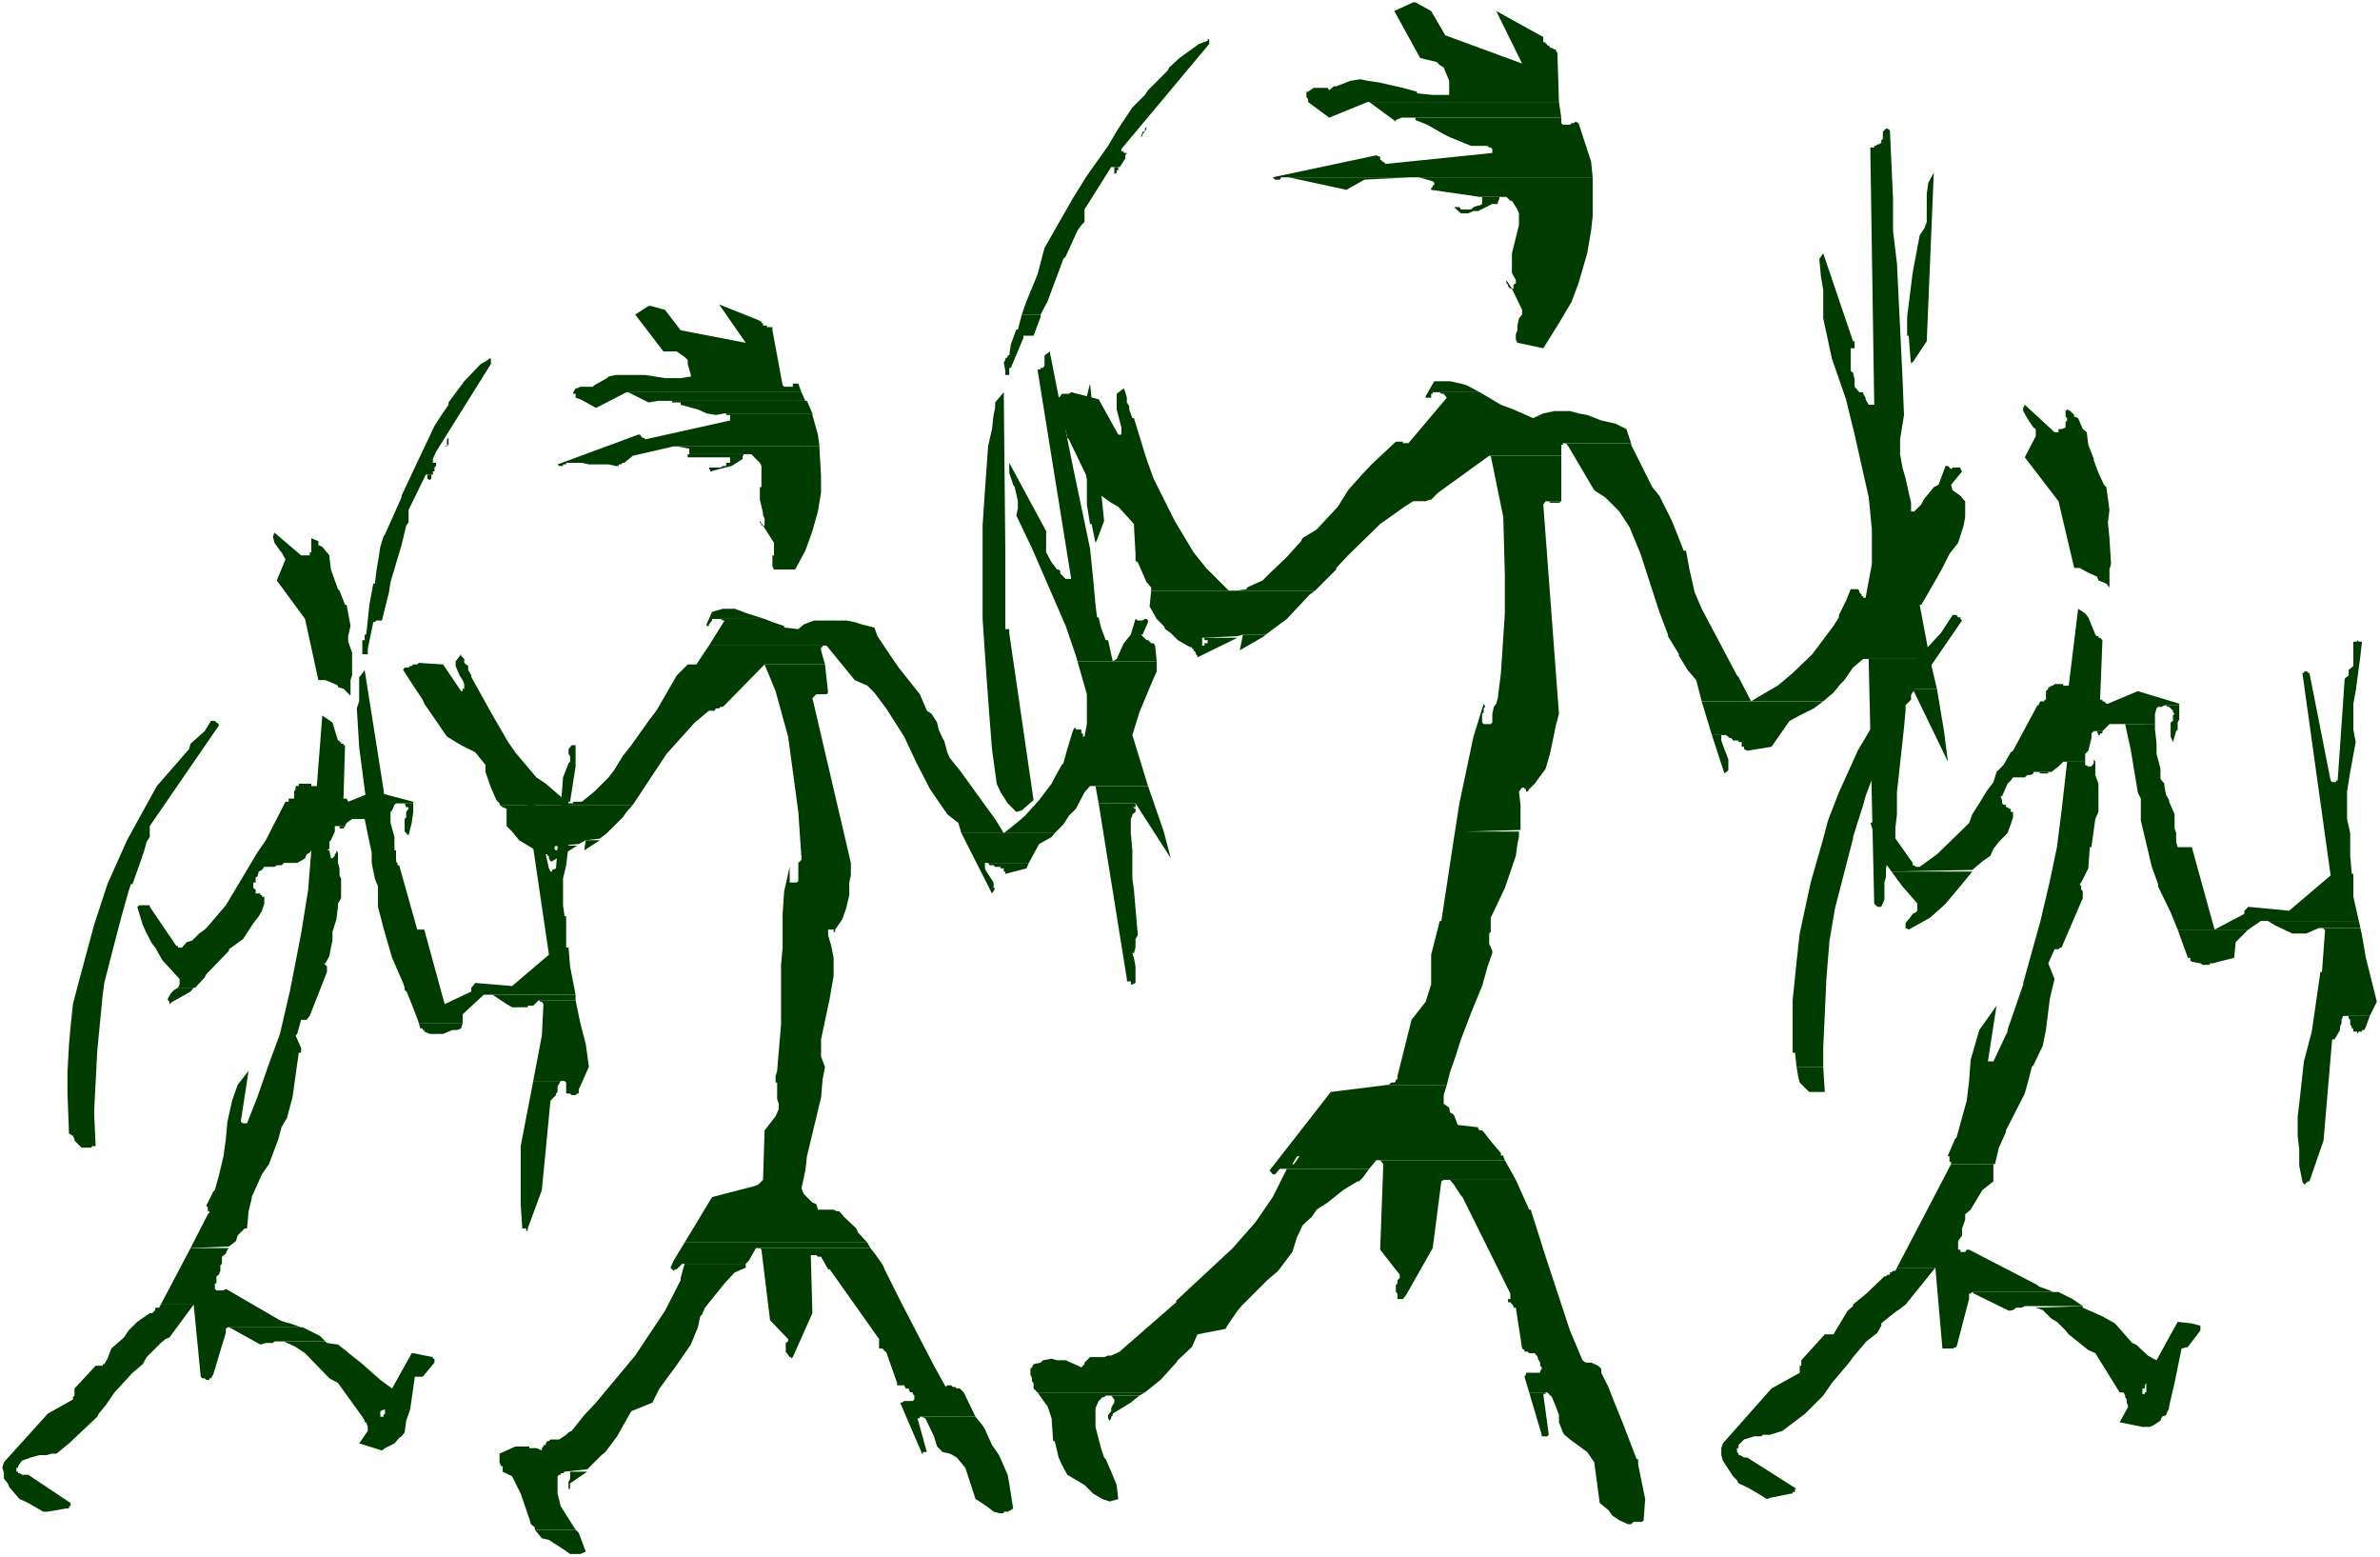 <?xml version="1.0" encoding="UTF-8" standalone="no"?>
<svg
   version="1.0"
   width="129.766mm"
   height="84.875mm"
   id="svg98"
   sodipodi:docname="Figures 8.wmf"
   xmlns:inkscape="http://www.inkscape.org/namespaces/inkscape"
   xmlns:sodipodi="http://sodipodi.sourceforge.net/DTD/sodipodi-0.dtd"
   xmlns="http://www.w3.org/2000/svg"
   xmlns:svg="http://www.w3.org/2000/svg">
  <rect width="100%" height="100%" fill="#808080" stroke="none"/>
  <sodipodi:namedview
     id="namedview98"
     pagecolor="#ffffff"
     bordercolor="#000000"
     borderopacity="0.25"
     inkscape:showpageshadow="2"
     inkscape:pageopacity="0.0"
     inkscape:pagecheckerboard="0"
     inkscape:deskcolor="#d1d1d1"
     inkscape:document-units="mm" />
  <defs
     id="defs1">
    <pattern
       id="WMFhbasepattern"
       patternUnits="userSpaceOnUse"
       width="6"
       height="6"
       x="0"
       y="0" />
  </defs>
  <path
     style="fill:#ffffff;fill-opacity:1;fill-rule:evenodd;stroke:none"
     d="M 0,320.789 H 490.455 V 0 H 0 Z"
     id="path1" />
  <path
     style="fill:#003c00;fill-opacity:1;fill-rule:evenodd;stroke:none"
     d="m 248.864,8.08 v 0.323 l -1.778,0.646 -4.04,2.909 -2.101,1.939 -0.323,0.646 -4.04,4.04 -0.646,0.97 -2.586,2.586 -2.909,4.363 -2.101,3.555 -4.363,6.141 -2.909,4.687 -5.818,10.181 -1.454,5.495 -2.262,5.495 -0.97,2.747 h 3.878 l 1.454,-2.747 1.131,-3.071 1.454,-3.879 0.646,-1.778 0.485,-0.485 2.424,-5.333 0.808,-1.131 0.646,-0.646 v -2.586 l 5.494,-8.727 h 1.778 l 1.131,-1.778 v -0.646 l 0.323,-0.485 h -0.646 v -0.323 h -0.485 v -0.485 L 249.187,9.05 v -0.646 -0.323 z"
     id="path2" />
  <path
     style="fill:#003c00;fill-opacity:1;fill-rule:evenodd;stroke:none"
     d="m 320.291,84.682 -2.262,0.485 -2.101,0.97 -4.04,-1.778 -2.586,-0.97 -4.363,-2.586 h -8.242 l 0.323,0.323 h 0.485 l 0.646,0.808 -7.918,9.373 h -1.131 v -0.323 h -1.454 l -5.01,4.687 -2.262,2.424 -2.586,2.909 -2.101,3.394 -4.363,4.687 -2.909,1.778 -0.323,0.646 -2.909,3.232 -3.555,3.394 -1.454,1.454 -3.232,1.454 v 0.323 l -2.262,0.323 h -1.454 l -4.04,-4.04 -0.646,-0.646 -2.586,-3.232 -3.878,-6.464 -4.363,-8.727 -1.454,-4.04 -2.586,-8.404 h -0.323 l -0.646,-1.778 v -0.646 l -0.485,-0.808 v -0.97 l -0.323,-1.131 -0.323,-0.808 -1.454,1.131 v 0.808 2.424 l 0.97,3.717 v 1.454 h -0.323 -0.323 l -4.04,-7.272 -5.656,-1.454 -0.485,0.323 h -1.454 l -0.323,0.485 -0.323,0.323 h -0.808 -0.97 l 1.778,3.879 1.454,2.909 0.323,1.454 0.323,0.323 4.04,8.404 0.323,0.808 1.454,1.778 2.909,2.101 1.454,0.808 3.232,3.555 v 0.323 l 0.323,5.818 v 1.454 l 0.485,0.323 1.778,4.04 0.97,1.131 v 0.646 h 33.774 l 4.363,-4.363 v -0.323 l 2.424,-2.586 6.626,-6.464 5.01,-3.555 1.778,-1.131 h 2.586 l 0.808,-0.323 h 0.323 l 1.454,-1.454 10.504,-7.595 h 14.867 v -2.262 h 0.323 v -0.323 h 14.059 l -0.97,-2.909 -2.262,-1.131 -2.909,-0.646 -2.909,-1.131 -1.778,-0.323 -1.778,-0.485 z"
     id="path3" />
  <path
     style="fill:#003c00;fill-opacity:1;fill-rule:evenodd;stroke:none"
     d="m 388.648,26.503 -0.646,0.646 v 1.454 l -0.323,0.323 v 0.485 l -0.485,0.323 h -0.323 l -0.323,0.323 h -0.323 v 0.323 h -0.808 l 0.808,53.007 h -1.131 l -0.485,-0.808 -0.162,-0.323 v -0.323 l -0.485,-0.808 v -0.323 h -0.808 l -0.97,-1.131 v -0.323 -1.131 l -0.323,-1.454 -0.485,-0.323 v -4.687 h 0.485 0.323 v -1.454 h -0.323 l -6.141,-18.1 -0.808,1.131 0.323,3.555 0.485,2.909 v 4.363 1.454 l 1.778,8.242 2.909,8.404 1.778,7.272 2.909,12.929 0.646,6.626 v 7.111 l -1.293,6.949 h -0.485 v -0.323 h -0.323 v -0.323 l -0.485,-0.485 v -0.323 l -0.323,-0.323 h -1.454 l -0.97,2.424 h 15.998 l 2.424,-4.202 1.454,-2.586 1.454,-2.909 1.778,-2.262 1.131,-3.555 0.323,-1.778 v -3.232 l -0.323,-0.323 -0.646,-0.808 -1.616,-1.131 -0.323,-1.131 2.262,-2.747 -0.323,-0.485 V 96.317 h -1.616 l -0.323,0.323 -0.646,-0.646 h -0.485 l -1.454,3.879 -0.97,0.485 -2.101,2.586 -0.485,0.97 -1.454,1.454 h -0.646 v -1.778 l -1.131,-5.01 -0.646,-2.262 -0.485,-2.747 v -3.071 l 0.808,-5.01 -0.323,-7.919 -1.131,-23.271 -0.808,-6.787 v -6.626 l -0.646,-14.06 -0.485,-0.323 z"
     id="path4" />
  <path
     style="fill:#003c00;fill-opacity:1;fill-rule:evenodd;stroke:none"
     d="m 322.715,91.308 0.485,0.646 5.333,9.05 2.262,1.454 2.909,2.909 2.101,3.232 2.262,5.495 3.878,11.959 1.778,4.687 v 0.323 l 2.262,3.717 v 0.323 l 1.778,2.909 1.778,2.101 1.131,4.363 h 25.048 l 2.101,-1.778 1.454,-1.778 0.808,-0.808 1.778,-2.586 2.101,-1.778 h 13.736 l -2.101,-11.151 h 0.323 l 0.485,-0.808 h -15.998 l -1.454,2.909 v 0.485 l -1.131,1.778 -4.363,5.818 -4.04,3.879 -3.07,2.586 -3.07,1.778 -2.424,1.454 -2.586,-5.01 -0.323,-0.323 -7.272,-13.737 -1.454,-3.394 -1.131,-5.01 -0.646,-3.555 h -0.485 l -1.454,-3.717 -0.97,-2.424 -2.586,-5.171 -1.454,-1.778 -4.363,-8.727 v -0.323 z"
     id="path5" />
  <path
     style="fill:#003c00;fill-opacity:1;fill-rule:evenodd;stroke:none"
     d="m 307.201,93.893 1.454,7.111 1.131,5.495 0.323,11.959 v 7.919 l -0.808,12.282 -0.646,5.171 -0.323,1.131 -0.485,0.646 -0.323,1.454 v 1.131 0.646 l -0.323,0.323 h -1.454 l -0.323,-0.323 v -1.778 l 0.323,-0.323 v -0.808 l 0.323,-0.323 -0.323,-0.646 -2.101,6.787 -2.909,13.737 -1.131,7.272 h 2.101 v 0.646 -0.646 h -2.101 l -2.586,16.969 h -0.323 l -1.778,6.949 v 6.141 l -1.131,3.555 -2.909,3.717 -2.909,11.636 v 0.646 h -0.323 v 0.323 l -0.323,0.323 h -0.646 l -0.485,0.485 h 11.958 l 0.646,-2.586 1.131,-3.232 1.131,-3.555 2.101,-5.495 2.262,-5.495 1.131,-4.04 0.97,-2.747 v -0.485 l -0.646,-1.454 v -1.778 -0.323 l 0.323,-0.323 v -2.909 l 2.909,-6.141 2.262,-6.626 0.323,-2.424 h -11.312 11.312 l 0.323,-1.454 h -11.312 11.312 v -1.131 h -10.827 v 0.808 -0.808 l 11.15,-0.323 v -0.808 -4.363 l -0.323,-2.747 0.646,-0.808 h 1.778 l 0.808,-0.808 2.262,-3.071 0.97,-3.394 1.131,-5.495 0.646,-2.424 -3.232,-43.149 0.485,-0.646 h 3.232 v -9.373 z"
     id="path6" />
  <path
     style="fill:#003c00;fill-opacity:1;fill-rule:evenodd;stroke:none"
     d="m 265.185,240.794 -2.909,5.818 -3.555,5.171 -4.686,5.333 -11.635,10.828 v 0.323 l -11.312,9.858 -0.323,0.323 -1.778,0.808 h -0.646 l -0.808,0.323 h -2.909 l -1.131,1.131 v 0.323 l -0.646,0.646 -3.232,-1.454 h -1.778 l -1.131,-0.323 -1.778,0.323 -0.485,0.485 -1.454,0.323 -0.323,0.646 -0.323,0.323 v 1.131 l 0.323,0.808 v 0.646 l 0.323,0.323 v 1.131 l 0.808,0.808 h 22.139 l 3.232,-2.586 3.232,-3.555 0.323,-0.485 2.909,-2.747 1.131,-2.586 5.818,-1.131 0.323,-0.646 2.101,-3.071 0.808,-0.97 5.333,-5.333 2.262,-1.939 2.909,-3.879 0.97,-3.071 0.485,-0.97 0.646,-1.454 1.939,-1.778 0.97,-1.454 2.262,-1.454 3.232,-2.586 2.909,-1.778 h 0.323 l 0.808,-0.808 1.293,-1.778 z"
     id="path7" />
  <path
     style="fill:#003c00;fill-opacity:1;fill-rule:evenodd;stroke:none"
     d="m 291.203,0.485 -3.878,1.778 5.333,9.696 3.394,0.808 0.646,0.646 0.808,0.485 1.131,2.747 v 0.808 2.101 h -3.394 l -3.232,-0.323 V 18.908 l -2.909,-0.808 -5.01,-1.131 -2.262,-0.323 -1.454,-0.323 -2.101,0.323 -2.909,1.131 h -0.485 l -0.97,0.808 -0.323,-0.485 h -2.909 l -1.131,0.808 h -0.323 v 1.131 l 0.323,0.323 v 0.646 l 4.363,3.232 7.918,-3.232 h 39.43 l -0.323,-10.181 -0.323,-0.323 V 10.181 h -0.323 l -0.485,-0.323 h -0.323 l -0.323,-0.485 h -0.323 v -0.323 h -0.323 v -0.323 h -0.485 V 8.404 8.08 7.596 l -0.646,-0.323 -9.05,-5.01 5.333,10.828 -15.837,-5.818 -2.909,-5.01 -3.232,-1.778 z"
     id="path8" />
  <path
     style="fill:#003c00;fill-opacity:1;fill-rule:evenodd;stroke:none"
     d="m 291.688,24.241 v 0.485 l 2.424,0.97 3.394,1.939 1.293,0.646 4.363,1.778 h 3.394 l 0.323,0.323 h 0.323 l 0.323,0.323 v 0.808 l -21.978,2.262 -0.485,-0.485 h -0.323 v -0.323 h -0.323 v -0.323 -0.323 l -0.808,-0.323 -21.331,4.525 0.485,0.485 h 0.97 l 0.323,-0.485 h 64.155 l -0.323,-3.232 -2.586,-7.919 -0.646,-0.323 -0.323,0.323 h -0.485 l -0.323,0.323 h -1.454 l -0.323,-0.323 v -1.131 z"
     id="path9" />
  <path
     style="fill:#003c00;fill-opacity:1;fill-rule:evenodd;stroke:none"
     d="m 295.566,78.541 -1.778,3.071 v 0.323 h 0.323 0.485 0.323 V 81.126 h 0.323 v -0.323 h 9.696 l -2.747,-1.454 -1.131,-0.323 -2.262,-0.485 z"
     id="path10" />
  <path
     style="fill:#003c00;fill-opacity:1;fill-rule:evenodd;stroke:none"
     d="m 282.153,21.009 5.494,4.04 v -0.323 l 1.131,-0.485 h 32.966 l -0.485,-3.232 z"
     id="path11" />
  <path
     style="fill:#003c00;fill-opacity:1;fill-rule:evenodd;stroke:none"
     d="m 236.259,26.18 -0.323,0.323 v 0.646 h -0.485 l -0.323,1.131 0.323,-0.323 v -0.323 l 0.485,-0.485 0.323,-0.646 z"
     id="path12" />
  <path
     style="fill:#003c00;fill-opacity:1;fill-rule:evenodd;stroke:none"
     d="m 248.217,131.386 v 0.485 h 0.646 v 0.646 h -0.646 v 0.485 h -0.485 v 0.323 -1.939 l 7.272,-0.323 1.131,-0.323 h 4.686 l 4.363,-3.232 4.686,-5.01 1.131,-0.808 h -33.774 l -0.323,3.232 1.454,2.586 1.454,1.454 0.323,0.646 1.131,0.808 1.454,1.454 1.939,1.131 0.646,0.323 h 0.323 v 0.323 h 0.323 v 0.323 l 0.485,0.485 v 0.323 l 0.323,0.323 v 0.323 l 8.242,-4.04 z"
     id="path13" />
  <path
     style="fill:#003c00;fill-opacity:1;fill-rule:evenodd;stroke:none"
     d="m 229.633,34.422 v 1.454 l 0.485,-0.323 v -0.485 h 0.323 v -0.323 -0.323 h 0.323 z"
     id="path14" />
  <path
     style="fill:#003c00;fill-opacity:1;fill-rule:evenodd;stroke:none"
     d="m 398.505,35.553 -1.131,2.101 -0.323,2.262 v 5.818 l -0.485,1.293 -0.97,1.454 -1.454,7.757 -1.131,9.05 v 3.879 h 0.323 l 0.485,6.141 V 74.662 h 0.323 l 2.909,-4.363 z"
     id="path15" />
  <path
     style="fill:#003c00;fill-opacity:1;fill-rule:evenodd;stroke:none"
     d="m 265.509,36.523 11.958,2.586 1.131,-0.646 2.586,-1.454 9.696,-0.485 z"
     id="path16" />
  <path
     style="fill:#003c00;fill-opacity:1;fill-rule:evenodd;stroke:none"
     d="m 292.334,36.523 2.909,0.808 0.323,0.323 v 0.485 h -0.323 v 0.323 l -0.323,0.323 v 0.323 l 10.019,1.454 h 5.494 l 0.808,0.808 h 0.323 l 1.131,1.778 0.323,0.808 v 2.424 l -1.454,5.818 v 4.04 l 0.808,1.454 v 0.646 l -0.485,0.323 v 0.808 h -0.323 l -1.131,-1.778 v 0.646 l 0.323,0.323 v 0.323 l 0.485,0.485 h 0.323 l 2.101,4.363 v 0.97 l -0.646,0.808 -0.323,1.454 v 0.97 l -0.323,0.808 v 1.131 l 0.323,0.646 5.333,1.131 3.232,-5.171 2.586,-4.363 1.454,-3.879 1.778,-6.141 0.808,-4.687 0.323,-2.909 v -6.141 -1.939 z"
     id="path17" />
  <path
     style="fill:#003c00;fill-opacity:1;fill-rule:evenodd;stroke:none"
     d="m 305.424,40.563 v 1.454 l -0.485,0.323 h -0.323 l -0.97,0.323 -0.485,0.485 h -2.101 l -0.323,-0.485 h -1.131 l 1.454,1.293 h 1.454 l 1.131,-0.485 h 0.97 l 2.909,-1.454 h 0.323 0.808 v -0.323 l 0.323,-0.808 V 40.563 Z"
     id="path18" />
  <path
     style="fill:#003c00;fill-opacity:1;fill-rule:evenodd;stroke:none"
     d="m 256.136,130.74 -0.646,3.232 5.01,-2.909 0.323,-0.323 z"
     id="path19" />
  <path
     style="fill:#003c00;fill-opacity:1;fill-rule:evenodd;stroke:none"
     d="m 210.565,64.804 -0.808,3.071 h -0.323 l -1.131,3.071 -0.323,2.262 h -0.323 v 0.323 l -0.485,0.323 v 0.323 l -0.323,0.485 0.323,1.778 v 0.323 0.485 h 0.808 v -0.485 -0.97 h 0.323 l 2.586,-6.141 v -0.485 h 2.101 l 1.454,-3.879 v -0.485 z"
     id="path20" />
  <path
     style="fill:#003c00;fill-opacity:1;fill-rule:evenodd;stroke:none"
     d="m 385.092,135.749 v 0.485 l 1.131,49.936 0.646,0.646 h 0.808 l 0.646,-1.454 v -3.555 l 0.323,-1.131 v -1.778 l 0.808,-2.909 1.131,-1.454 v -3.879 l 0.323,-2.909 v -4.525 l 1.454,-13.252 0.323,-3.555 v -0.808 -0.323 l 1.131,-1.131 v -0.323 -1.939 h 0.323 5.01 l -1.454,-6.141 z"
     id="path21" />
  <path
     style="fill:#003c00;fill-opacity:1;fill-rule:evenodd;stroke:none"
     d="m 206.848,80.803 -1.778,2.101 v 1.131 l -0.323,1.454 -0.323,2.909 -0.485,2.101 -0.323,1.454 -0.646,9.05 -0.485,7.272 v 19.231 l 0.808,11.959 0.646,8.727 0.485,6.141 0.97,7.111 0.808,1.778 1.454,2.263 1.778,1.778 1.131,-0.323 2.424,-2.101 -5.01,-34.422 v -0.808 h -0.808 v -16.161 z"
     id="path22" />
  <path
     style="fill:#003c00;fill-opacity:1;fill-rule:evenodd;stroke:none"
     d="m 268.094,237.562 h 41.208 l -1.778,-2.101 -1.778,-2.262 -0.323,-0.323 h -0.485 l -0.323,-0.323 v -0.323 l -4.202,-0.485 -0.808,-2.101 -0.808,-0.485 -0.162,-0.97 -1.131,-0.808 v -0.97 -0.808 l 0.646,-2.101 h -12.282 l -11.635,1.454 -12.605,16.161 0.646,0.808 h 0.485 l 0.97,-1.131 h 0.323 18.099 l 1.454,-1.778 h 26.502 l -0.323,-0.808 H 267.771 l -1.131,1.616 h -0.323 l 0.97,-1.616 h 42.501 v -0.162 H 267.771 v 0.162 -0.162 h 42.016 -0.485 -41.531 41.531 v -0.485 z"
     id="path23" />
  <path
     style="fill:#003c00;fill-opacity:1;fill-rule:evenodd;stroke:none"
     d="m 352.772,151.425 2.586,7.919 0.808,-0.646 v -2.262 l -0.808,-2.101 -0.646,-1.778 v -1.131 z"
     id="path24" />
  <path
     style="fill:#003c00;fill-opacity:1;fill-rule:evenodd;stroke:none"
     d="m 350.672,144.476 2.101,6.949 h 2.909 l 0.808,0.646 h 0.323 l 0.323,0.485 h 1.131 v 0.323 h 0.646 v 0.323 0.323 0.323 h 0.485 v 0.485 l 0.646,0.323 5.01,-0.808 3.717,-5.333 2.101,-1.131 2.909,-1.454 1.939,-1.454 z"
     id="path25" />
  <path
     style="fill:#003c00;fill-opacity:1;fill-rule:evenodd;stroke:none"
     d="m 319.16,103.267 0.323,0.323 h 1.778 l 0.485,-0.323 z"
     id="path26" />
  <path
     style="fill:#003c00;fill-opacity:1;fill-rule:evenodd;stroke:none"
     d="m 394.142,141.891 7.272,15.029 -0.808,-6.303 -1.454,-8.727 z"
     id="path27" />
  <path
     style="fill:#003c00;fill-opacity:1;fill-rule:evenodd;stroke:none"
     d="m 314.15,162.253 v 0.323 h 0.323 v 0.646 -0.162 h 0.323 l 0.323,-0.485 0.323,-0.323 z"
     id="path28" />
  <path
     style="fill:#003c00;fill-opacity:1;fill-rule:evenodd;stroke:none"
     d="m 315.12,286.852 2.586,8.727 v 0.323 h 1.131 l 0.323,-0.323 -1.131,-8.404 h 0.485 v -0.323 z"
     id="path29" />
  <path
     style="fill:#003c00;fill-opacity:1;fill-rule:evenodd;stroke:none"
     d="m 284.416,239.016 0.646,0.808 -0.646,17.615 4.04,5.171 v 0.646 l -0.485,0.485 v 0.646 l -0.323,0.323 v 1.454 l 0.323,0.323 v 1.131 h 0.485 0.646 l 0.646,-0.808 5.494,-9.696 1.778,-13.737 0.485,-0.323 h 14.867 l -2.262,-4.04 z"
     id="path30" />
  <path
     style="fill:#003c00;fill-opacity:1;fill-rule:evenodd;stroke:none"
     d="m 298.152,243.056 h 0.485 0.162 l 0.808,0.97 1.454,2.262 0.323,0.323 9.858,19.878 v 1.131 h -0.485 v 0.646 h 0.485 l 0.646,0.808 v 0.323 h 0.485 l 1.293,8.404 0.485,0.323 v 0.323 h 0.646 l 0.323,0.323 h 1.131 l 0.646,0.808 v 0.323 l 0.485,0.808 v 0.646 l 0.323,0.323 v 0.323 l -0.323,0.485 v 0.323 h -2.909 v 0.323 l -0.323,0.485 0.97,3.232 h 3.717 l 0.97,0.97 0.808,1.939 0.646,1.778 v 1.454 l 0.808,2.101 0.323,0.485 1.131,0.97 3.555,2.586 1.454,2.101 1.131,8.404 1.778,1.454 0.808,1.131 1.454,0.97 1.778,0.808 h 0.646 l 0.485,-0.485 h 1.778 l 0.323,-0.323 0.323,-4.363 -1.454,-7.111 v -1.131 h -0.323 l -2.909,-7.596 -1.454,-3.555 -1.454,-3.717 -1.454,-2.909 v -0.808 l -0.646,-0.646 -1.454,-0.646 h -1.131 l -0.646,-0.485 -2.586,-6.141 -5.01,-15.191 -3.07,-9.696 h -0.323 l -2.747,-6.141 z"
     id="path31" />
  <path
     style="fill:#003c00;fill-opacity:1;fill-rule:evenodd;stroke:none"
     d="m 213.797,286.852 2.101,2.909 0.808,2.424 0.323,4.687 h 0.323 l 0.808,3.394 0.646,1.454 1.131,2.101 3.555,2.101 1.778,1.778 1.939,1.131 1.454,0.485 1.778,-0.485 -0.323,-2.909 -1.131,-2.747 -1.131,-2.586 -0.323,-0.323 -0.646,-1.939 -1.131,-4.363 v -3.879 l 0.646,-1.454 0.808,-0.808 h 0.323 l 0.323,-0.323 h 6.949 l 1.131,-0.646 z"
     id="path32" />
  <path
     style="fill:#003c00;fill-opacity:1;fill-rule:evenodd;stroke:none"
     d="m 228.987,287.498 0.646,0.808 v 0.646 l -0.323,0.485 -0.323,0.646 v 0.646 l -0.646,0.808 v 0.646 l 0.323,0.485 0.323,-0.485 v -0.323 l 0.323,-0.323 v -0.323 l 3.717,-2.262 1.778,-1.454 z"
     id="path33" />
  <path
     style="fill:#003c00;fill-opacity:1;fill-rule:evenodd;stroke:none"
     d="m 235.936,127.508 -0.485,0.323 h -0.97 l -0.485,-0.323 -0.97,3.232 -1.454,1.778 -1.454,3.232 -0.808,0.485 -0.97,-4.363 h -0.485 l -0.97,-2.586 -0.485,-2.101 h -0.323 l -0.323,-2.586 -0.485,-5.333 -0.646,-6.303 -3.555,-16.969 -1.454,-7.272 -1.131,-5.333 -2.101,-10.666 v -0.323 l -1.131,0.808 v 1.454 0.323 0.323 l -0.323,0.485 h -0.485 v 0.323 h -0.646 l 6.949,43.149 h -1.131 l -1.131,-1.131 v -0.485 l -0.323,-0.323 h -0.323 l -1.131,-1.454 -1.131,-2.101 v -0.323 -0.808 -2.586 -0.646 l -7.595,-14.06 v 2.101 l 0.808,2.424 0.323,0.485 0.323,1.454 0.323,1.454 v 1.454 l -0.323,1.454 3.232,6.787 6.949,15.999 2.101,6.141 0.323,1.131 h 16.322 l -0.323,-3.232 -0.323,-0.485 h -0.485 l -0.646,-0.646 h -0.323 l -1.131,-1.131 h 0.323 l 1.131,-2.586 v -0.323 l -0.323,-0.323 z"
     id="path34" />
  <path
     style="fill:#003c00;fill-opacity:1;fill-rule:evenodd;stroke:none"
     d="m 95.021,134.78 -1.131,1.454 v 0.97 l 0.808,1.939 0.646,0.97 0.323,0.808 v 0.97 h -0.323 v 0.485 h -0.323 l -3.717,-5.495 -5.01,-0.323 -0.323,0.323 h -0.808 l -0.323,0.323 h -0.323 l -0.323,0.323 h -0.808 l -0.323,0.485 2.101,3.232 1.939,2.909 0.323,0.808 2.909,4.202 0.97,1.454 0.808,1.131 2.909,1.778 2.909,1.454 2.101,2.586 v 1.454 l 1.131,3.232 1.131,2.586 0.646,0.646 v 0.323 h 27.472 l 6.949,-10.504 2.909,-3.232 2.909,-3.232 2.909,-2.424 h 1.131 l 0.323,-0.485 h 0.646 l 0.323,-0.323 h 0.485 l 8.565,-8.727 h 12.443 l -0.808,-2.909 v -0.646 h 0.323 v -0.323 h -23.432 l -2.586,3.879 h -1.778 l -2.262,2.262 -4.202,7.272 -1.616,2.101 -3.555,5.01 -1.778,2.263 -1.778,2.909 -1.131,1.454 -2.909,2.909 -2.586,2.101 h -1.778 v 0.323 h -0.97 l -4.686,-4.04 -1.939,-1.293 -4.363,-5.171 -1.454,-2.101 -3.555,-6.141 -4.04,-7.272 v -0.323 l -0.646,-1.131 v -0.808 l -0.808,-0.646 v -0.808 l -0.646,-0.646 z"
     id="path35" />
  <path
     style="fill:#003c00;fill-opacity:1;fill-rule:evenodd;stroke:none"
     d="m 167.741,127.831 -2.101,0.808 -1.131,0.97 -2.909,-0.323 v -0.323 l -2.424,-0.808 -1.616,-0.646 h -9.05 l 0.485,0.323 h 0.323 l -3.232,5.171 h 24.24 l 5.818,7.111 2.586,1.131 1.454,1.454 2.424,3.232 3.717,5.818 2.424,5.171 2.909,5.656 3.555,5.171 2.262,1.778 0.646,2.101 h 19.23 l 1.778,-1.778 1.131,-1.778 1.454,-1.454 1.778,-3.394 1.131,-1.293 h 11.958 l -3.232,-10.504 1.454,-4.687 2.424,-5.818 1.131,-2.586 v -2.101 h -16.322 l 1.939,6.787 v 2.586 3.555 l -0.485,2.586 h -0.323 v -0.646 h -0.323 v -0.808 h -1.131 v -0.323 h -0.323 l -0.323,0.646 -1.131,3.717 -0.808,2.909 -0.323,0.323 -1.454,2.586 -0.646,1.293 -2.586,3.394 -2.909,3.232 -2.101,1.778 -2.262,1.778 -1.778,-2.909 -1.778,-2.424 -5.494,-7.596 -2.101,-2.586 -0.485,-1.131 -0.646,-2.424 -0.323,-0.485 -0.808,-1.778 -0.323,-1.454 -1.131,-1.778 -0.97,-0.646 -1.454,-3.394 -4.363,-5.495 -1.454,-2.101 -2.909,-4.363 -0.646,-1.778 -2.586,-0.646 -1.454,-0.485 -1.778,-0.323 z"
     id="path36" />
  <path
     style="fill:#003c00;fill-opacity:1;fill-rule:evenodd;stroke:none"
     d="m 162.731,178.575 -1.131,5.01 -0.323,4.687 v 6.949 l -0.323,3.555 v 12.282 l -0.808,9.535 -0.323,1.131 v 1.293 h 0.323 v 0.808 2.586 l 0.323,0.97 v 1.131 l -0.646,1.454 -2.262,2.909 -0.323,10.181 -0.646,0.646 -0.323,0.323 -0.808,0.323 -8.726,2.262 -5.656,9.373 h 37.653 l -1.939,-2.101 -0.323,-0.808 -2.586,-2.424 -0.646,-0.808 -0.323,-0.323 h -0.485 l -0.646,-0.323 h -3.232 l -0.323,-1.131 -0.808,-0.323 -1.778,-1.778 -0.485,-1.131 0.808,-3.717 0.323,-2.909 2.909,-12.12 0.323,-3.717 0.485,-2.586 -0.808,-2.101 v -3.555 l 1.778,-8.404 0.808,-4.687 v -3.717 l -0.485,-2.424 -0.646,-2.262 v -1.131 h 0.323 0.323 0.808 l 1.454,-2.101 0.808,-2.262 0.646,-2.747 v -2.586 l 0.323,-1.454 v -2.586 l -7.918,-33.937 0.808,-0.808 h 2.101 l 0.323,-0.323 -0.646,-5.818 h -12.443 l 2.262,5.495 2.586,9.373 2.101,15.514 0.646,9.535 v 0.323 l -0.646,0.646 v 3.717 l -0.323,0.323 h -1.131 -0.323 z"
     id="path37" />
  <path
     style="fill:#003c00;fill-opacity:1;fill-rule:evenodd;stroke:none"
     d="m 106.171,298.002 -1.778,0.808 -1.454,0.646 v 0.323 1.454 l 0.323,0.808 h 0.323 v 1.131 l 1.939,0.97 1.778,3.555 1.778,5.171 0.323,1.131 0.808,0.646 v 0.485 h 8.403 l -3.07,-4.848 -0.646,-2.586 v -1.293 -2.262 l 0.323,-0.323 h 0.323 v -0.323 h 0.485 l 0.323,-0.323 4.686,-0.485 2.909,-2.909 0.808,-0.646 2.424,-3.232 2.262,-4.04 0.646,-1.131 4.363,-1.778 1.454,-2.909 1.778,-2.424 1.454,-1.939 3.232,-4.687 1.454,-3.555 0.485,-2.262 0.323,-0.323 0.646,-1.454 4.04,-5.01 2.101,-2.262 2.262,-0.97 v -0.808 h -12.605 l -0.808,2.909 v 0.485 l -3.232,6.303 -6.141,9.212 -8.08,9.696 -2.424,2.586 -2.586,3.232 -0.646,0.323 -0.485,0.485 -1.454,0.97 h -0.323 -1.454 l -0.323,0.323 h -0.323 l -0.323,0.485 v 0.323 h -0.485 v 0.323 l -0.323,0.323 v 0.485 l -1.131,-0.485 h -1.454 v -0.323 h -0.323 z"
     id="path38" />
  <path
     style="fill:#003c00;fill-opacity:1;fill-rule:evenodd;stroke:none"
     d="m 110.211,315.133 1.454,1.778 1.454,0.323 3.232,2.101 1.131,0.808 h 2.101 l 1.131,-0.485 -1.454,-3.879 -0.646,-0.646 z"
     id="path39" />
  <path
     style="fill:#003c00;fill-opacity:1;fill-rule:evenodd;stroke:none"
     d="m 195.213,285.397 -0.323,0.323 -2.424,-4.363 -6.949,-13.413 -3.232,-6.464 -0.323,-0.808 -1.454,-2.101 h -12.282 l 0.323,0.323 h 0.646 l 1.454,2.586 h 0.323 l 10.181,14.383 v 1.939 h 0.323 0.485 v 0.323 h 0.323 v 0.323 h 0.323 l 2.262,6.464 v 0.485 h 1.454 l 0.323,0.646 h 0.323 0.323 v 0.323 l 0.323,0.485 h 0.485 v 0.323 l 0.323,0.323 v 0.808 l -0.323,0.323 h -1.778 l -0.485,0.323 h -0.323 l 0.323,0.808 4.04,9.373 v 0.323 h 0.323 v -0.323 h 0.808 l -0.323,-1.131 -1.616,-5.818 h 0.485 v -0.323 h 11.474 l -2.424,-5.01 -0.808,-0.808 h -0.646 l -0.323,-0.323 h -0.485 l -0.323,-0.323 z"
     id="path40" />
  <path
     style="fill:#003c00;fill-opacity:1;fill-rule:evenodd;stroke:none"
     d="m 142.046,259.702 h -0.323 12.605 l 1.454,-2.586 h 23.594 l -0.646,-1.131 h -37.653 l -2.262,3.717 h 2.909 v 0.323 -0.323 h -2.909 l -0.646,1.454 0.646,0.646 0.323,-0.323 h 0.323 l 1.131,-1.131 h 13.09 l 0.646,-0.646 z"
     id="path41" />
  <path
     style="fill:#003c00;fill-opacity:1;fill-rule:evenodd;stroke:none"
     d="m 189.88,291.861 0.808,0.323 1.778,3.717 0.646,2.101 0.323,0.323 0.808,0.808 1.454,0.323 0.646,0.323 0.808,0.485 1.778,2.101 2.101,6.464 0.808,0.485 1.454,0.97 0.646,0.485 0.808,0.646 1.131,0.323 h 0.323 0.646 v -0.323 h 0.808 l 0.646,-0.323 0.485,-0.323 -0.808,-5.171 -0.323,-1.778 -1.131,-2.586 -0.646,-1.454 -1.454,-2.101 -1.454,-3.232 -0.485,-0.808 -1.454,-1.778 z"
     id="path42" />
  <path
     style="fill:#003c00;fill-opacity:1;fill-rule:evenodd;stroke:none"
     d="m 156.59,257.116 0.323,0.323 1.778,14.545 3.717,3.879 v 0.485 l -0.485,0.323 v 1.778 l 0.808,1.131 h 0.323 v 0.323 l 0.323,-0.323 4.04,-9.05 -0.323,-11.636 v -0.323 h 0.323 13.09 l -1.131,-1.454 z"
     id="path43" />
  <path
     style="fill:#003c00;fill-opacity:1;fill-rule:evenodd;stroke:none"
     d="m 117.483,303.174 v 1.454 l -0.323,0.646 v 1.454 h 0.323 v -1.131 l 2.101,-1.454 1.454,-0.97 z"
     id="path44" />
  <path
     style="fill:#003c00;fill-opacity:1;fill-rule:evenodd;stroke:none"
     d="m 226.401,165.485 5.818,36.2 v 0.485 h 0.808 v 0.323 0.323 h 0.323 l 0.646,-0.323 v -1.131 -1.454 -0.808 l -0.323,-1.778 -0.323,-0.97 h 0.323 l 0.323,-1.131 v -1.454 -0.323 l 0.485,-0.808 -0.485,-5.495 -0.323,-3.879 -0.323,-2.262 v -3.232 -2.586 l -0.323,-3.555 v -1.778 -1.131 l 0.323,-0.646 v -0.323 l 0.646,-0.485 v -0.646 l -0.646,-0.323 h 0.646 v -0.808 z"
     id="path45" />
  <path
     style="fill:#003c00;fill-opacity:1;fill-rule:evenodd;stroke:none"
     d="m 75.144,138.012 -0.808,1.131 -0.323,0.323 v 5.01 l -0.485,1.454 0.485,7.919 1.131,8.727 2.101,14.545 2.909,13.737 3.232,12.605 v 0.485 l 0.808,0.646 0.323,0.646 0.323,0.485 0.323,0.646 2.262,1.131 H 88.072 l 1.778,-2.262 -7.595,-26.988 h -0.323 v -0.485 h -0.323 l -0.808,-0.646 -1.778,-14.545 z"
     id="path46" />
  <path
     style="fill:#003c00;fill-opacity:1;fill-rule:evenodd;stroke:none"
     d="m 171.296,191.504 h 0.485 v 0.808 -0.323 h 0.323 v -0.485 z"
     id="path47" />
  <path
     style="fill:#003c00;fill-opacity:1;fill-rule:evenodd;stroke:none"
     d="m 114.574,174.212 0.646,0.323 v 0.323 h -0.323 v 0.323 h -0.323 l -0.323,-0.323 v -0.323 l 0.323,-0.323 4.686,-0.323 1.454,-0.808 2.909,-0.323 1.454,-1.131 3.232,-3.232 0.808,-1.131 1.293,-1.454 h -27.472 l 0.646,0.485 0.808,0.323 v 3.555 l 1.131,1.131 0.646,0.808 0.808,0.97 2.909,1.778 2.586,1.131 h 0.323 v 0.323 h 0.323 v 0.485 l 0.323,0.646 h 0.323 l 5.171,-3.232 z"
     id="path48" />
  <path
     style="fill:#003c00;fill-opacity:1;fill-rule:evenodd;stroke:none"
     d="m 120.715,173.081 -0.323,2.101 3.232,-2.101 z"
     id="path49" />
  <path
     style="fill:#003c00;fill-opacity:1;fill-rule:evenodd;stroke:none"
     d="m 198.121,171.626 6.302,12.444 0.323,-0.485 0.323,-0.646 h -0.323 v -0.323 -0.808 l -1.131,-1.778 -0.323,-0.485 -0.323,-0.646 v -1.131 h 9.05 l 2.101,-3.879 2.586,-1.454 0.646,-0.808 z"
     id="path50" />
  <path
     style="fill:#003c00;fill-opacity:1;fill-rule:evenodd;stroke:none"
     d="m 156.59,107.307 v 0.323 l 0.323,0.323 v 0.323 h 0.323 l 2.262,3.555 v 2.262 0.323 h -0.323 v 2.262 l 0.323,0.646 h 4.363 l 2.101,-3.879 1.454,-4.04 1.131,-4.04 0.646,-3.879 v -3.394 l -0.323,-5.656 v -0.485 h -29.411 l 2.586,0.485 v 1.131 h -0.323 13.09 l 1.778,1.778 0.323,0.646 v 4.363 h -0.323 v 1.131 1.454 l 0.646,2.747 v 0.485 l 0.323,0.646 v 1.454 h -0.323 z"
     id="path51" />
  <path
     style="fill:#003c00;fill-opacity:1;fill-rule:evenodd;stroke:none"
     d="m 88.072,97.772 v 0.808 l 0.485,0.323 0.323,-0.323 v -0.485 -0.323 z"
     id="path52" />
  <path
     style="fill:#003c00;fill-opacity:1;fill-rule:evenodd;stroke:none"
     d="m 117.806,95.348 h 0.808 0.646 0.646 l 1.454,0.323 h 0.808 0.646 1.454 0.808 0.323 l 1.454,0.323 h 0.646 v -0.323 h 0.485 l 0.323,-0.323 z"
     id="path53" />
  <path
     style="fill:#003c00;fill-opacity:1;fill-rule:evenodd;stroke:none"
     d="m 225.755,161.93 0.646,3.555 h 7.595 l 7.272,11.312 -1.454,-5.495 -3.232,-9.373 z"
     id="path54" />
  <path
     style="fill:#003c00;fill-opacity:1;fill-rule:evenodd;stroke:none"
     d="m 141.723,93.57 v 0.646 h 8.726 v 1.131 h -0.808 v 0.323 0.323 h -0.646 l -0.485,0.323 h -2.424 l 0.323,0.808 1.778,-0.485 2.586,-0.646 1.778,-1.131 0.485,-0.323 v -0.646 h 0.162 V 93.57 Z"
     id="path55" />
  <path
     style="fill:#003c00;fill-opacity:1;fill-rule:evenodd;stroke:none"
     d="m 92.435,90.176 -0.323,0.323 v 0.808 0.323 0.323 h -0.485 l 0.808,-0.323 v -0.646 -0.485 z"
     id="path56" />
  <path
     style="fill:#003c00;fill-opacity:1;fill-rule:evenodd;stroke:none"
     d="m 131.542,89.53 -16.645,6.141 0.323,0.323 h 0.808 v -0.323 h 0.646 v -0.323 h 11.958 l 1.778,-1.454 8.403,-1.939 h 30.058 l -0.323,-2.424 -1.131,-4.04 v -0.323 h -17.776 v 0.323 h 0.808 v 1.131 l -17.453,3.879 -0.323,-0.323 h -0.323 l -0.485,-0.646 z"
     id="path57" />
  <path
     style="fill:#003c00;fill-opacity:1;fill-rule:evenodd;stroke:none"
     d="m 203.616,177.767 0.323,0.485 h 0.808 l 0.323,0.323 h 1.131 v 0.323 h 0.646 v 0.323 0.323 h 0.323 v 0.485 l 4.363,-1.131 0.485,-1.131 z"
     id="path58" />
  <path
     style="fill:#003c00;fill-opacity:1;fill-rule:evenodd;stroke:none"
     d="m 138.491,82.581 v 0.323 h 1.778 v 0.485 l 3.555,0.97 1.778,0.808 1.939,0.323 1.778,-0.323 h 18.099 l -1.131,-2.586 z"
     id="path59" />
  <path
     style="fill:#003c00;fill-opacity:1;fill-rule:evenodd;stroke:none"
     d="m 163.377,79.026 v 0.646 h -0.323 -0.323 -1.131 l -0.323,-0.323 -2.101,-11.312 v -0.162 -0.485 h -0.485 -0.646 v -0.323 h -0.808 v -0.485 h -0.323 v -0.323 l -0.646,-0.323 -8.08,-3.232 5.494,7.919 -13.413,-2.586 -3.232,-4.202 -2.909,-0.808 h -0.485 l -2.747,1.778 5.818,7.596 h 2.747 l 1.131,0.808 0.485,0.323 0.646,0.646 v 0.808 l 0.646,2.262 v 0.323 l -2.101,0.323 h -3.232 l -4.04,-0.646 h -0.646 -5.494 l -1.454,0.323 -0.323,0.323 -2.586,1.454 -0.323,0.323 h -2.586 l -0.646,0.323 h -0.323 l -0.485,0.808 v 0.323 h 0.485 v 0.808 l 0.97,0.323 3.232,1.778 6.302,-3.232 h 36.037 l -0.646,-1.778 z"
     id="path60" />
  <path
     style="fill:#003c00;fill-opacity:1;fill-rule:evenodd;stroke:none"
     d="m 129.118,80.803 h 0.323 l 4.202,2.101 1.939,-0.323 h 30.381 l -0.808,-1.778 z"
     id="path61" />
  <path
     style="fill:#003c00;fill-opacity:1;fill-rule:evenodd;stroke:none"
     d="m 100.838,73.854 -0.323,0.323 -1.454,0.808 -3.394,3.555 -3.232,4.363 v 0.485 l -1.454,2.101 -1.454,2.262 -2.909,6.141 -3.878,8.242 v 0.323 l -3.394,7.596 -0.323,0.485 -0.646,2.101 -0.808,5.01 -0.323,2.586 h -0.323 l -0.808,4.363 -0.646,6.141 h -0.323 v 1.131 h -0.485 v 0.646 0.485 1.454 0.323 h 1.131 v -1.131 l 1.131,-5.495 h 0.323 l 0.323,-0.323 h 1.131 l 1.454,-5.818 0.323,-2.101 2.262,-7.596 0.97,-4.04 0.485,-0.646 v -1.939 -0.323 -0.323 l 3.555,-7.272 h 1.131 0.323 v -0.646 h 0.323 V 96.317 l 0.323,-0.323 V 95.348 H 89.203 V 94.54 L 89.849,93.085 101.161,74.985 V 74.662 74.177 73.854 Z"
     id="path62" />
  <path
     style="fill:#003c00;fill-opacity:1;fill-rule:evenodd;stroke:none"
     d="m 224.624,79.026 -0.646,2.586 0.323,0.97 0.323,1.454 v 1.454 1.778 l -0.646,2.262 v 4.04 l -0.485,1.778 0.485,3.555 v 1.778 3.232 l 0.646,4.04 h 0.323 l 0.808,3.879 0.323,-0.646 1.454,-3.879 z"
     id="path63" />
  <path
     style="fill:#003c00;fill-opacity:1;fill-rule:evenodd;stroke:none"
     d="m 148.995,125.407 -2.262,0.646 -1.131,2.586 v 0.323 h 0.485 v -0.323 l 0.646,-0.808 v -0.323 h 10.827 l -3.555,-1.131 -2.586,-0.97 z"
     id="path64" />
  <path
     style="fill:#003c00;fill-opacity:1;fill-rule:evenodd;stroke:none"
     d="m 423.392,140.921 -0.323,0.323 h -0.323 l -0.323,0.323 h -0.323 v 0.323 l -0.485,0.485 v 1.778 h -0.323 v 0.323 h -0.808 l -0.323,0.485 v 0.323 h -0.323 l -0.323,0.646 -4.686,8.727 -0.485,0.323 -1.454,2.586 -1.454,1.454 -0.646,2.101 -1.454,1.939 -1.454,2.424 -1.454,2.262 -0.646,1.778 -1.131,1.131 -5.494,5.333 -3.555,2.586 h -0.808 l -0.323,-0.323 h -0.323 v -0.485 l -5.818,-8.242 v -0.485 l -0.323,-0.323 h -1.778 l -0.485,0.808 h -0.323 l 1.131,3.232 h 0.323 l 1.131,3.555 v 0.808 l 1.778,2.424 16.645,-0.323 2.101,-1.778 1.616,-1.131 0.646,-1.454 1.131,-1.454 0.323,-0.323 1.454,-1.454 0.646,-1.778 0.485,-1.454 v -1.131 h -0.485 v -0.646 h -0.323 l -0.323,-0.323 h -0.323 v -0.485 h -0.485 l -0.323,-0.323 v -0.646 l -0.323,-0.808 h 0.323 l 1.131,-2.586 0.646,-0.646 0.485,-0.646 h 2.424 l 0.485,-0.485 h 0.646 l 0.646,-0.323 v -0.323 h 3.717 l 1.454,-1.131 0.323,-0.323 0.646,-0.646 h 0.485 4.04 v -1.616 l 0.646,-0.646 0.646,-2.586 v -0.97 l 0.485,-0.485 h 1.778 l 1.454,-1.454 h 1.131 0.323 7.918 v -1.778 -0.323 l 0.323,-1.131 0.323,-0.323 h 0.808 l 0.485,-0.323 h 3.07 v -0.323 l -8.565,-2.586 -6.141,2.586 h -0.323 l -0.485,-0.485 h -0.323 v -0.323 h -0.485 l 0.485,-12.282 -0.485,-0.485 h -0.323 v -0.323 h -0.323 l -0.323,-0.323 -1.454,-3.555 -0.646,-0.808 -1.454,-0.97 -1.939,15.837 h -1.131 v -0.323 z"
     id="path65" />
  <path
     style="fill:#003c00;fill-opacity:1;fill-rule:evenodd;stroke:none"
     d="m 436.481,149.163 h 0.646 0.808 l 1.131,5.171 1.454,8.727 v 0.162 l 0.646,1.293 v 4.525 l 2.262,9.535 1.293,3.555 v 0.485 l 2.586,5.333 1.454,3.555 h 14.544 l 2.586,-1.778 h 20.2 l -1.131,-5.01 v -4.687 h -0.323 l -0.323,-3.717 v -4.687 l -0.646,-2.909 v -5.656 l 0.646,-4.04 1.131,-6.141 -0.485,-2.586 v -5.333 l 0.485,-2.586 0.97,-7.272 0.323,-2.909 h -0.646 l -0.323,-0.323 v 0.323 h -0.808 v 0.323 0.485 0.646 0.323 1.778 0.808 0.646 l -0.97,0.808 v 1.131 l -0.808,0.646 -1.454,21.009 h -0.323 v 0.323 h -0.808 l -0.323,-0.323 -4.363,-22.14 h -0.323 v -0.323 h -0.808 v 0.323 h -0.323 l 5.818,41.694 -8.565,7.272 -8.403,-0.808 -0.808,0.808 v 0.646 l -6.141,3.232 -4.686,-16.969 h -2.909 l -0.323,-1.131 v -1.778 l -0.323,-0.97 v -2.909 l -1.131,-2.586 v -0.323 l -0.646,-1.131 -0.323,-1.778 v -0.485 l -0.808,-0.97 v -2.101 l -0.808,-3.071 v -2.101 l -0.323,-2.909 v -1.131 z"
     id="path66" />
  <path
     style="fill:#003c00;fill-opacity:1;fill-rule:evenodd;stroke:none"
     d="m 402.384,126.699 -2.424,3.717 -4.363,4.687 -0.485,0.323 -2.747,2.909 -0.808,1.131 -2.101,2.909 -1.778,4.04 -4.848,8.242 -3.878,8.565 -2.262,5.818 -0.97,3.717 -2.586,9.05 -2.262,10.504 -0.646,5.818 -0.808,7.919 v 10.828 h 0.485 l 0.323,2.909 h 5.494 v -3.879 l 0.646,-14.221 0.646,-7.919 1.131,-6.626 3.717,-14.383 v -0.323 l 2.101,-6.626 0.485,-1.778 0.97,-2.586 0.808,-2.101 2.101,-6.464 v -1.778 l 15.998,-23.271 -0.323,-0.323 v -0.323 h -0.485 l -0.323,-0.485 z"
     id="path67" />
  <path
     style="fill:#003c00;fill-opacity:1;fill-rule:evenodd;stroke:none"
     d="m 425.977,156.92 -1.131,10.02 -0.97,7.596 -1.454,6.949 -1.939,8.242 -3.555,12.767 v 0.323 l -3.232,9.373 v 0.323 l -2.909,6.141 h -1.131 l 1.778,-11.474 -3.555,5.01 -1.778,6.141 -0.323,4.363 -0.485,4.04 -2.101,7.596 -0.323,0.323 -1.454,3.394 v 0.162 h 0.323 v 1.131 h 0.323 v 0.485 h 9.05 l 0.808,-3.394 1.454,-3.232 v -0.323 l 3.878,-7.596 0.808,-2.909 0.646,-2.586 0.323,-0.323 1.939,-4.04 0.646,-3.232 0.808,-6.464 0.97,-4.04 -1.293,-3.232 1.293,-2.909 h 0.808 l 0.323,-0.323 h 0.323 l 0.323,-0.808 4.04,-9.373 v -1.454 l -0.323,-0.323 v -0.646 l -0.323,-0.485 0.323,-0.323 1.454,-2.909 0.323,-4.363 h 0.323 l 0.808,-5.818 0.646,-1.454 v -5.818 l -0.646,-1.778 v -2.747 l -0.323,-0.485 v 0.808 l -0.485,0.646 h -0.323 -0.323 l -0.646,-0.323 v -0.646 z"
     id="path68" />
  <path
     style="fill:#003c00;fill-opacity:1;fill-rule:evenodd;stroke:none"
     d="m 448.763,272.307 -4.363,7.919 -0.646,-0.323 -1.131,-0.646 -2.424,-2.262 -0.808,-0.323 -3.555,-4.04 -2.586,-1.454 -4.04,-1.778 v -0.323 l -9.696,0.323 1.454,0.485 1.778,1.778 1.131,0.646 1.778,1.778 0.646,0.808 4.04,3.232 1.454,0.646 5.01,8.08 h 0.808 l 0.323,0.646 v 0.323 l 0.323,0.485 v 0.646 l 0.323,0.808 -1.778,3.232 4.686,0.97 h 1.454 l 0.808,-0.323 0.97,-0.646 0.485,-0.323 0.323,-0.808 0.808,-0.323 0.646,-1.454 v -0.323 l 1.131,-4.848 h -5.818 v 1.454 0.485 h -0.323 v 0.323 h -0.485 v -1.131 h 0.485 v -0.646 l 0.323,-0.485 h 5.818 l 1.454,-7.111 1.293,-0.323 2.586,-3.394 v -0.97 l -1.778,-0.485 z"
     id="path69" />
  <path
     style="fill:#003c00;fill-opacity:1;fill-rule:evenodd;stroke:none"
     d="m 406.424,266.166 0.323,0.323 7.272,3.555 0.808,-0.162 0.646,-0.485 h 1.131 l 0.646,-0.323 h 11.958 l -2.101,-1.454 -2.909,-1.454 h -0.808 z"
     id="path70" />
  <path
     style="fill:#003c00;fill-opacity:1;fill-rule:evenodd;stroke:none"
     d="m 483.991,209.28 v 0.485 l 0.323,0.323 v 0.97 l 0.323,0.485 v 0.323 h 0.323 v 0.323 0.323 h 0.808 v 0.485 l 0.323,-0.485 h 0.646 v -0.323 h 0.485 l 0.323,-0.646 0.808,-2.263 z"
     id="path71" />
  <path
     style="fill:#003c00;fill-opacity:1;fill-rule:evenodd;stroke:none"
     d="m 478.497,191.18 h 0.323 v 0.323 h 0.323 l -0.646,8.727 h -0.323 l -1.778,12.282 -1.616,6.141 -0.97,8.727 -0.323,2.586 v 4.04 l 0.323,2.747 v 3.394 l 0.646,3.232 0.323,0.646 0.485,-0.323 0.323,-0.323 h 0.323 l 2.909,-8.404 1.778,-20.847 h 0.485 l 1.131,-1.939 v -0.646 l 0.323,-0.808 v -0.646 l 0.323,-0.808 h 5.494 l 1.454,-2.909 -2.262,-9.05 -0.808,-4.687 -0.323,-1.454 z"
     id="path72" />
  <path
     style="fill:#003c00;fill-opacity:1;fill-rule:evenodd;stroke:none"
     d="m 405.292,257.439 -0.323,0.485 h -0.97 v -0.485 h -0.485 v -1.778 l 0.808,-1.131 v -1.454 l 0.646,-1.778 v -1.131 l 1.131,-0.97 2.424,-4.04 2.262,-1.778 v -3.555 h -8.726 l -11.15,21.332 h 7.918 l 1.454,16.645 h 0.646 1.454 l 0.808,-0.323 2.586,-9.858 v -1.131 h 0.323 l 0.323,-0.323 h 16.645 l -0.646,-0.323 -2.262,-0.808 -0.323,-0.323 -14.059,-7.272 z"
     id="path73" />
  <path
     style="fill:#003c00;fill-opacity:1;fill-rule:evenodd;stroke:none"
     d="m 420.16,159.021 0.323,0.323 h 1.131 0.485 v -0.323 h 0.323 z"
     id="path74" />
  <path
     style="fill:#003c00;fill-opacity:1;fill-rule:evenodd;stroke:none"
     d="m 432.118,150.617 0.323,0.808 h 0.323 v -0.323 h 0.485 v -0.485 z"
     id="path75" />
  <path
     style="fill:#003c00;fill-opacity:1;fill-rule:evenodd;stroke:none"
     d="m 390.91,261.156 -0.323,0.646 h -0.485 l -0.323,0.323 h -0.323 v 0.485 h -0.485 l -0.323,0.323 h -0.323 l -3.717,3.555 -2.747,2.262 v 0.323 l -1.131,0.97 -2.909,4.848 h -1.778 l -4.848,5.333 v 1.131 h -0.323 v 1.454 l -5.818,3.232 -10.019,11.312 -0.323,0.97 v 1.454 l 0.323,1.131 2.101,3.232 0.808,0.808 0.323,0.646 1.778,0.808 1.131,0.646 1.131,0.646 1.778,1.131 0.97,-0.323 4.04,-0.808 h 0.323 v -0.323 h 0.485 v -0.646 h 0.323 l -10.181,-6.464 h -0.323 -0.323 l -0.808,-0.485 h -0.323 v -0.323 l -0.323,-0.323 v -0.808 h 0.323 v -0.646 l 1.131,-1.131 2.101,-0.646 h 1.454 l 0.323,-0.323 h 1.454 l 2.586,-0.808 4.686,-3.555 3.717,-3.717 1.778,-2.586 3.555,-4.202 0.808,-1.131 2.747,-3.232 2.262,-1.778 0.808,-1.454 v -0.485 l 1.778,-1.454 1.454,-1.131 0.323,-0.162 1.454,-1.131 6.141,-7.596 z"
     id="path76" />
  <path
     style="fill:#003c00;fill-opacity:1;fill-rule:evenodd;stroke:none"
     d="m 448.763,191.504 2.101,5.818 h 0.485 v 0.485 l 0.323,0.323 1.778,0.323 0.485,0.323 h 1.454 v -0.323 h 0.646 l 1.131,-0.323 3.232,-0.808 0.323,-3.232 2.586,-2.586 z"
     id="path77" />
  <path
     style="fill:#003c00;fill-opacity:1;fill-rule:evenodd;stroke:none"
     d="m 467.347,189.726 1.293,0.808 3.717,1.778 h 2.909 l 2.586,-1.131 h 8.565 l -0.323,-1.454 z"
     id="path78" />
  <path
     style="fill:#003c00;fill-opacity:1;fill-rule:evenodd;stroke:none"
     d="m 389.779,179.545 2.262,3.071 2.424,2.747 0.646,0.808 v 0.97 0.485 l -0.323,0.323 -0.646,0.323 -0.323,0.485 -0.485,0.646 -0.323,0.323 -0.323,0.485 v 0.97 l 0.646,0.323 4.363,-2.424 2.909,-2.586 0.323,-0.323 3.394,-4.04 1.454,-1.778 0.646,-0.808 z"
     id="path79" />
  <path
     style="fill:#003c00;fill-opacity:1;fill-rule:evenodd;stroke:none"
     d="m 370.225,219.785 0.323,1.939 0.323,1.293 1.939,1.939 h 3.232 l -0.323,-5.171 z"
     id="path80" />
  <path
     style="fill:#003c00;fill-opacity:1;fill-rule:evenodd;stroke:none"
     d="m 425.977,84.359 -0.323,0.323 v 1.131 l 0.323,0.323 v 0.485 l -0.323,0.323 v 1.131 l -0.808,0.323 h -0.646 v 0.646 h -0.808 l -6.141,-5.656 -0.323,0.646 v 0.646 l 0.808,1.454 1.293,1.939 0.485,0.323 v 1.131 0.323 l -2.262,4.363 6.949,9.05 3.232,13.737 h 1.131 l 1.131,0.646 0.97,0.485 1.454,0.646 0.323,0.808 1.616,0.646 0.646,0.808 v -3.717 l 0.323,-1.131 -0.323,-5.333 -0.323,-3.232 0.323,-2.586 -0.646,-4.687 -0.485,-0.485 -1.131,-2.424 -0.97,-2.586 v -0.323 l -1.131,-2.909 -0.323,-2.586 -0.808,-0.646 -0.97,-2.262 -0.808,-0.323 v -0.323 l -0.808,-0.808 z"
     id="path81" />
  <path
     style="fill:#003c00;fill-opacity:1;fill-rule:evenodd;stroke:none"
     d="m 446.339,145.284 0.323,0.323 h 0.323 l 0.808,0.808 v 0.323 l 0.323,0.323 -0.323,0.323 v 1.131 l -0.485,0.323 v 2.909 l 0.485,1.131 0.646,-2.262 0.323,-0.323 v -1.454 l 0.323,-0.646 v -2.909 z"
     id="path82" />
  <path
     style="fill:#003c00;fill-opacity:1;fill-rule:evenodd;stroke:none"
     d="m 61.57,161.445 v 0.485 h -0.646 v 0.646 l -0.323,0.485 v 1.454 h -0.323 -0.485 -0.323 v 0.646 h -0.323 -0.323 l -4.04,7.919 -1.778,2.586 -6.464,10.828 -1.939,2.262 -1.778,2.101 -0.646,0.646 -1.131,0.808 -1.454,1.454 -1.131,0.323 -0.97,1.131 h -0.808 v -0.323 h -0.323 l -5.494,-8.08 v -0.323 h -2.101 l -0.485,0.323 1.131,3.717 0.808,1.778 1.131,2.101 0.646,0.808 1.454,2.586 3.555,3.879 v 1.131 l -0.323,0.646 h 3.555 l 1.939,-2.101 0.323,-0.646 4.686,-4.848 v -0.323 l 2.909,-2.101 0.323,-0.485 1.778,-2.747 1.131,-1.454 0.646,-1.131 0.485,-1.454 v -1.454 H 53.974 V 184.393 h -0.323 v -0.323 h -0.646 -0.323 v -0.808 l -0.485,-0.323 v -1.131 h 0.485 v -1.131 h 0.323 l 0.323,-1.131 0.646,-0.323 0.485,-0.646 h 2.101 l 0.485,-0.323 h 0.97 l 0.485,-0.485 h 2.747 l 1.131,-0.646 0.485,-0.323 0.323,-0.808 0.646,-0.323 0.323,-0.485 h 3.232 l 0.485,-0.323 v -1.454 l 0.323,-0.323 0.808,-1.778 v -1.131 h 2.101 l 0.323,-0.646 1.131,-0.808 h 7.918 v -1.454 l 0.323,-0.323 0.485,-1.131 0.323,-0.323 h 3.555 v -0.323 l -7.918,-2.101 h -0.323 l -5.171,2.101 -0.323,-0.646 h -0.323 -0.323 l 0.323,-10.989 h -0.323 v -0.323 h -0.485 v -0.323 h -0.323 v -0.323 h -0.323 l -1.131,-3.717 -2.101,-1.454 -1.131,14.545 h -1.131 v -0.485 z"
     id="path83" />
  <path
     style="fill:#003c00;fill-opacity:1;fill-rule:evenodd;stroke:none"
     d="m 75.144,168.717 0.97,4.687 0.485,2.262 v 2.101 l 0.646,3.232 0.646,1.616 v 4.202 l 1.131,4.363 1.778,6.141 2.262,5.171 1.454,3.555 1.454,3.717 0.323,0.97 h 9.05 v -1.778 l 4.363,-4.04 h 18.907 l -1.131,-5.818 -0.323,-3.879 h -0.485 v -1.778 -4.687 h -0.323 l -0.323,-2.262 v -5.495 l 0.646,-2.747 0.485,-4.04 v -9.05 h 0.323 l 1.131,-7.272 v -4.363 h -0.808 l -0.646,0.808 v 0.97 l 0.323,0.485 v 1.131 l -0.323,0.323 -1.131,2.909 -1.454,18.746 -0.808,0.323 v 0.323 h -0.323 l -0.323,-0.646 -4.363,-19.231 v -0.646 h -0.323 l -0.808,0.323 5.494,37.331 -7.595,6.464 -7.595,-0.646 -0.485,0.646 -0.323,0.323 v 0.808 l -5.494,2.586 -4.202,-15.353 h -2.586 l -0.323,-0.97 v -1.454 l -0.323,-1.131 v -2.586 l -0.808,-2.424 -1.131,-2.586 -0.646,-3.232 v -1.939 h -0.323 v -0.97 -1.778 l -0.808,-2.909 v -0.808 z"
     id="path84" />
  <path
     style="fill:#003c00;fill-opacity:1;fill-rule:evenodd;stroke:none"
     d="m 64.155,175.181 -0.646,8.08 -1.454,9.05 -2.262,11.636 -2.101,9.05 -2.262,6.141 -2.424,6.949 -2.101,5.333 h -0.808 l -0.485,-0.323 1.616,-10.504 -2.262,2.909 -1.131,3.232 -0.97,4.363 -0.323,3.555 -0.485,3.555 -0.97,4.04 -0.808,2.909 -0.323,0.323 -1.454,2.909 0.323,0.323 v 0.808 h 0.323 v 0.323 l -0.323,0.323 -3.555,6.949 7.918,-0.323 1.454,-1.131 0.323,-1.131 1.454,-1.454 h 0.485 l 0.323,-3.555 0.646,-2.586 v -0.323 l 2.101,-4.687 1.454,-2.101 1.939,-5.171 0.646,-2.424 1.131,-1.939 1.131,-4.202 1.293,-9.212 h 0.485 v -0.97 l -1.131,-2.586 0.323,-0.323 0.808,-2.909 h 1.131 l 0.646,-0.808 3.555,-9.05 v -1.131 l -0.323,-0.323 -0.323,-0.323 h 0.323 l 0.808,-1.454 0.323,-1.778 0.323,-1.454 v -1.778 l 0.808,-2.586 0.323,-2.586 v -0.646 l 0.646,-1.131 v -4.04 l -0.323,-0.646 v -1.454 l -0.323,-1.131 v -2.101 l -0.323,-0.485 v 0.485 l -0.323,0.323 v 0.323 l -0.485,0.485 h -0.323 l -0.323,-1.616 z"
     id="path85" />
  <path
     style="fill:#003c00;fill-opacity:1;fill-rule:evenodd;stroke:none"
     d="m 84.84,278.771 -4.04,7.272 -2.424,-1.778 -4.04,-3.555 -1.454,-1.131 -1.778,-1.454 -1.454,-1.131 -2.262,-0.323 -0.323,-0.323 h -8.565 l 2.424,1.131 1.939,1.293 5.01,5.171 1.778,0.97 5.01,6.949 0.485,0.808 v 0.323 h 0.323 l 0.323,0.97 v 0.808 l -1.778,2.586 4.686,1.454 0.646,-0.485 1.939,-0.97 0.97,-1.131 0.485,-0.323 0.646,-0.808 0.323,-2.424 0.808,-2.263 H 79.346 v 0.808 l -0.323,0.323 v 0.323 h -0.323 -0.323 v -1.131 l 0.646,-0.323 h 5.494 l 0.97,-6.787 h 1.616 l 2.424,-2.909 v -0.808 h -0.323 v -0.323 l -4.04,-0.808 z"
     id="path86" />
  <path
     style="fill:#003c00;fill-opacity:1;fill-rule:evenodd;stroke:none"
     d="m 47.187,273.438 0.646,0.323 5.818,3.232 1.131,-0.323 h 1.454 l 0.323,-0.323 h 10.504 l -1.131,-1.131 -1.293,-0.646 -2.262,-1.131 z"
     id="path87" />
  <path
     style="fill:#003c00;fill-opacity:1;fill-rule:evenodd;stroke:none"
     d="m 109.888,222.694 -2.586,13.413 v 4.687 7.272 l 0.323,5.01 h 0.808 v 0.485 h 0.323 v -0.485 l 2.909,-7.919 1.778,-18.423 1.131,-1.131 v -0.323 l 0.323,-0.323 v -1.131 l 0.646,-1.131 z"
     id="path88" />
  <path
     style="fill:#003c00;fill-opacity:1;fill-rule:evenodd;stroke:none"
     d="m 46.541,265.519 -0.485,0.323 H 44.602 l -0.323,-0.323 v -1.131 h 0.323 v -1.454 l 0.485,-0.323 0.323,-0.808 v -1.131 l 0.323,-0.323 v -1.454 l 0.808,-0.646 0.323,-0.808 0.323,-0.323 h -7.918 l -6.141,11.636 h 6.787 l 1.454,14.868 0.323,0.323 h 0.485 l 0.323,0.323 h 0.646 v -0.323 h 0.323 l 0.485,-0.808 2.586,-8.565 v -0.808 l 0.323,-0.323 H 62.054 l -2.262,-0.808 -1.293,-0.323 -0.808,-0.323 z"
     id="path89" />
  <path
     style="fill:#003c00;fill-opacity:1;fill-rule:evenodd;stroke:none"
     d="m 111.019,206.048 0.323,0.323 h 0.323 l 0.323,0.485 -0.323,6.464 -1.778,9.373 h 6.464 l 0.323,0.323 v 1.454 0.808 h 0.808 l 0.323,0.323 h 0.323 0.485 l 0.323,-0.323 h 0.323 v -0.808 l 2.101,-4.687 -0.646,-4.687 -1.131,-4.363 -0.97,-4.687 z"
     id="path90" />
  <path
     style="fill:#003c00;fill-opacity:1;fill-rule:evenodd;stroke:none"
     d="m 69.973,170.172 v 0.485 h 0.808 l 0.323,-0.485 z"
     id="path91" />
  <path
     style="fill:#003c00;fill-opacity:1;fill-rule:evenodd;stroke:none"
     d="m 33.128,268.752 -0.323,0.646 h -0.808 v 0.485 l -0.646,0.646 h -0.485 l -2.586,1.778 -1.778,1.778 -0.97,1.454 -2.586,2.262 -0.808,2.101 -0.646,1.131 h -0.323 v 0.323 h -1.454 l -4.363,4.687 v 1.454 l -0.323,0.323 v 0.485 l -5.171,2.909 -9.05,10.02 -0.323,1.131 0.323,1.131 v 1.131 l 0.808,0.97 0.323,0.808 2.101,2.424 1.131,0.485 0.646,0.323 1.131,0.646 1.939,1.131 h 0.97 l 3.717,-0.646 h 0.646 v -0.485 h 0.323 v -0.646 L 5.818,303.82 H 4.525 L 4.04,303.497 H 3.717 v -0.323 H 3.394 v -0.808 h 0.323 v -0.323 l 0.808,-1.131 1.778,-0.646 1.778,-0.485 h 0.323 1.131 l 1.131,-0.323 h 0.97 l 2.586,-2.101 5.818,-5.495 0.323,-0.646 1.454,-1.778 1.778,-2.586 3.717,-4.04 2.101,-1.778 0.808,-1.454 2.586,-2.586 0.323,-0.323 0.97,-0.808 0.808,-0.323 5.01,-6.787 z"
     id="path92" />
  <path
     style="fill:#003c00;fill-opacity:1;fill-rule:evenodd;stroke:none"
     d="m 101.485,204.917 2.909,1.939 1.131,0.646 h 3.232 v -0.323 h 1.131 l 1.131,-1.131 h 7.595 v -1.131 z"
     id="path93" />
  <path
     style="fill:#003c00;fill-opacity:1;fill-rule:evenodd;stroke:none"
     d="m 86.294,210.735 0.323,1.131 h 0.485 v 0.323 h 0.323 v 0.323 l 1.131,0.485 h 2.747 l 1.939,-0.808 h 0.97 l 0.808,-0.323 0.323,-1.131 z"
     id="path94" />
  <path
     style="fill:#003c00;fill-opacity:1;fill-rule:evenodd;stroke:none"
     d="m 36.683,203.463 -0.808,0.485 -0.646,0.646 -0.646,1.131 v 0.323 l 0.323,0.323 v 0.485 l 0.646,-0.485 2.586,-1.454 1.131,-0.646 0.646,-0.808 z"
     id="path95" />
  <path
     style="fill:#003c00;fill-opacity:1;fill-rule:evenodd;stroke:none"
     d="m 43.47,148.516 -1.293,2.101 -2.909,2.586 -0.323,1.131 -6.626,7.596 -6.141,11.151 -4.04,9.05 -2.747,8.404 -3.394,12.605 -0.97,3.717 -0.485,4.687 -0.323,3.555 -0.323,5.818 v 4.04 l 0.323,8.565 0.808,0.485 0.323,0.646 v 0.323 l 1.454,1.454 h 2.101 v -0.323 h 0.808 l -0.323,-6.949 0.646,-12.605 1.131,-11.636 0.323,-2.424 1.778,-6.949 1.778,-6.787 1.454,-5.171 0.485,-1.454 h 0.323 l 1.778,-5.01 0.646,-1.939 0.485,-1.778 0.646,-0.97 v -2.262 L 45.086,149.486 v -0.323 l -0.485,-0.323 -0.323,-0.323 z"
     id="path96" />
  <path
     style="fill:#003c00;fill-opacity:1;fill-rule:evenodd;stroke:none"
     d="m 64.155,110.862 v 2.909 h -0.323 v 0.646 h -0.323 -1.454 l -5.494,-4.687 -0.323,0.808 0.323,1.293 0.808,1.131 0.323,0.485 0.323,0.323 0.808,1.454 -1.778,4.363 5.818,7.919 2.747,12.605 h 1.454 l 1.939,0.808 0.646,0.323 v 0.323 l 1.131,0.323 1.454,1.454 v -3.232 l 0.323,-0.97 v -4.687 l -0.808,-2.262 v -1.131 l 0.485,-2.101 -0.808,-4.363 H 71.104 l -1.131,-2.909 -0.323,-0.323 -1.454,-4.04 -0.323,-2.586 v -0.323 l -1.454,-1.778 -0.808,-0.323 v -0.808 z"
     id="path97" />
  <path
     style="fill:#003c00;fill-opacity:1;fill-rule:evenodd;stroke:none"
     d="m 83.386,165.485 0.323,0.808 h 0.485 v 0.323 l -0.485,0.646 v 1.131 l -0.323,0.323 v 2.586 l 0.808,0.808 0.646,-2.586 0.323,-2.262 v -0.646 -1.131 z"
     id="path98" />
</svg>
